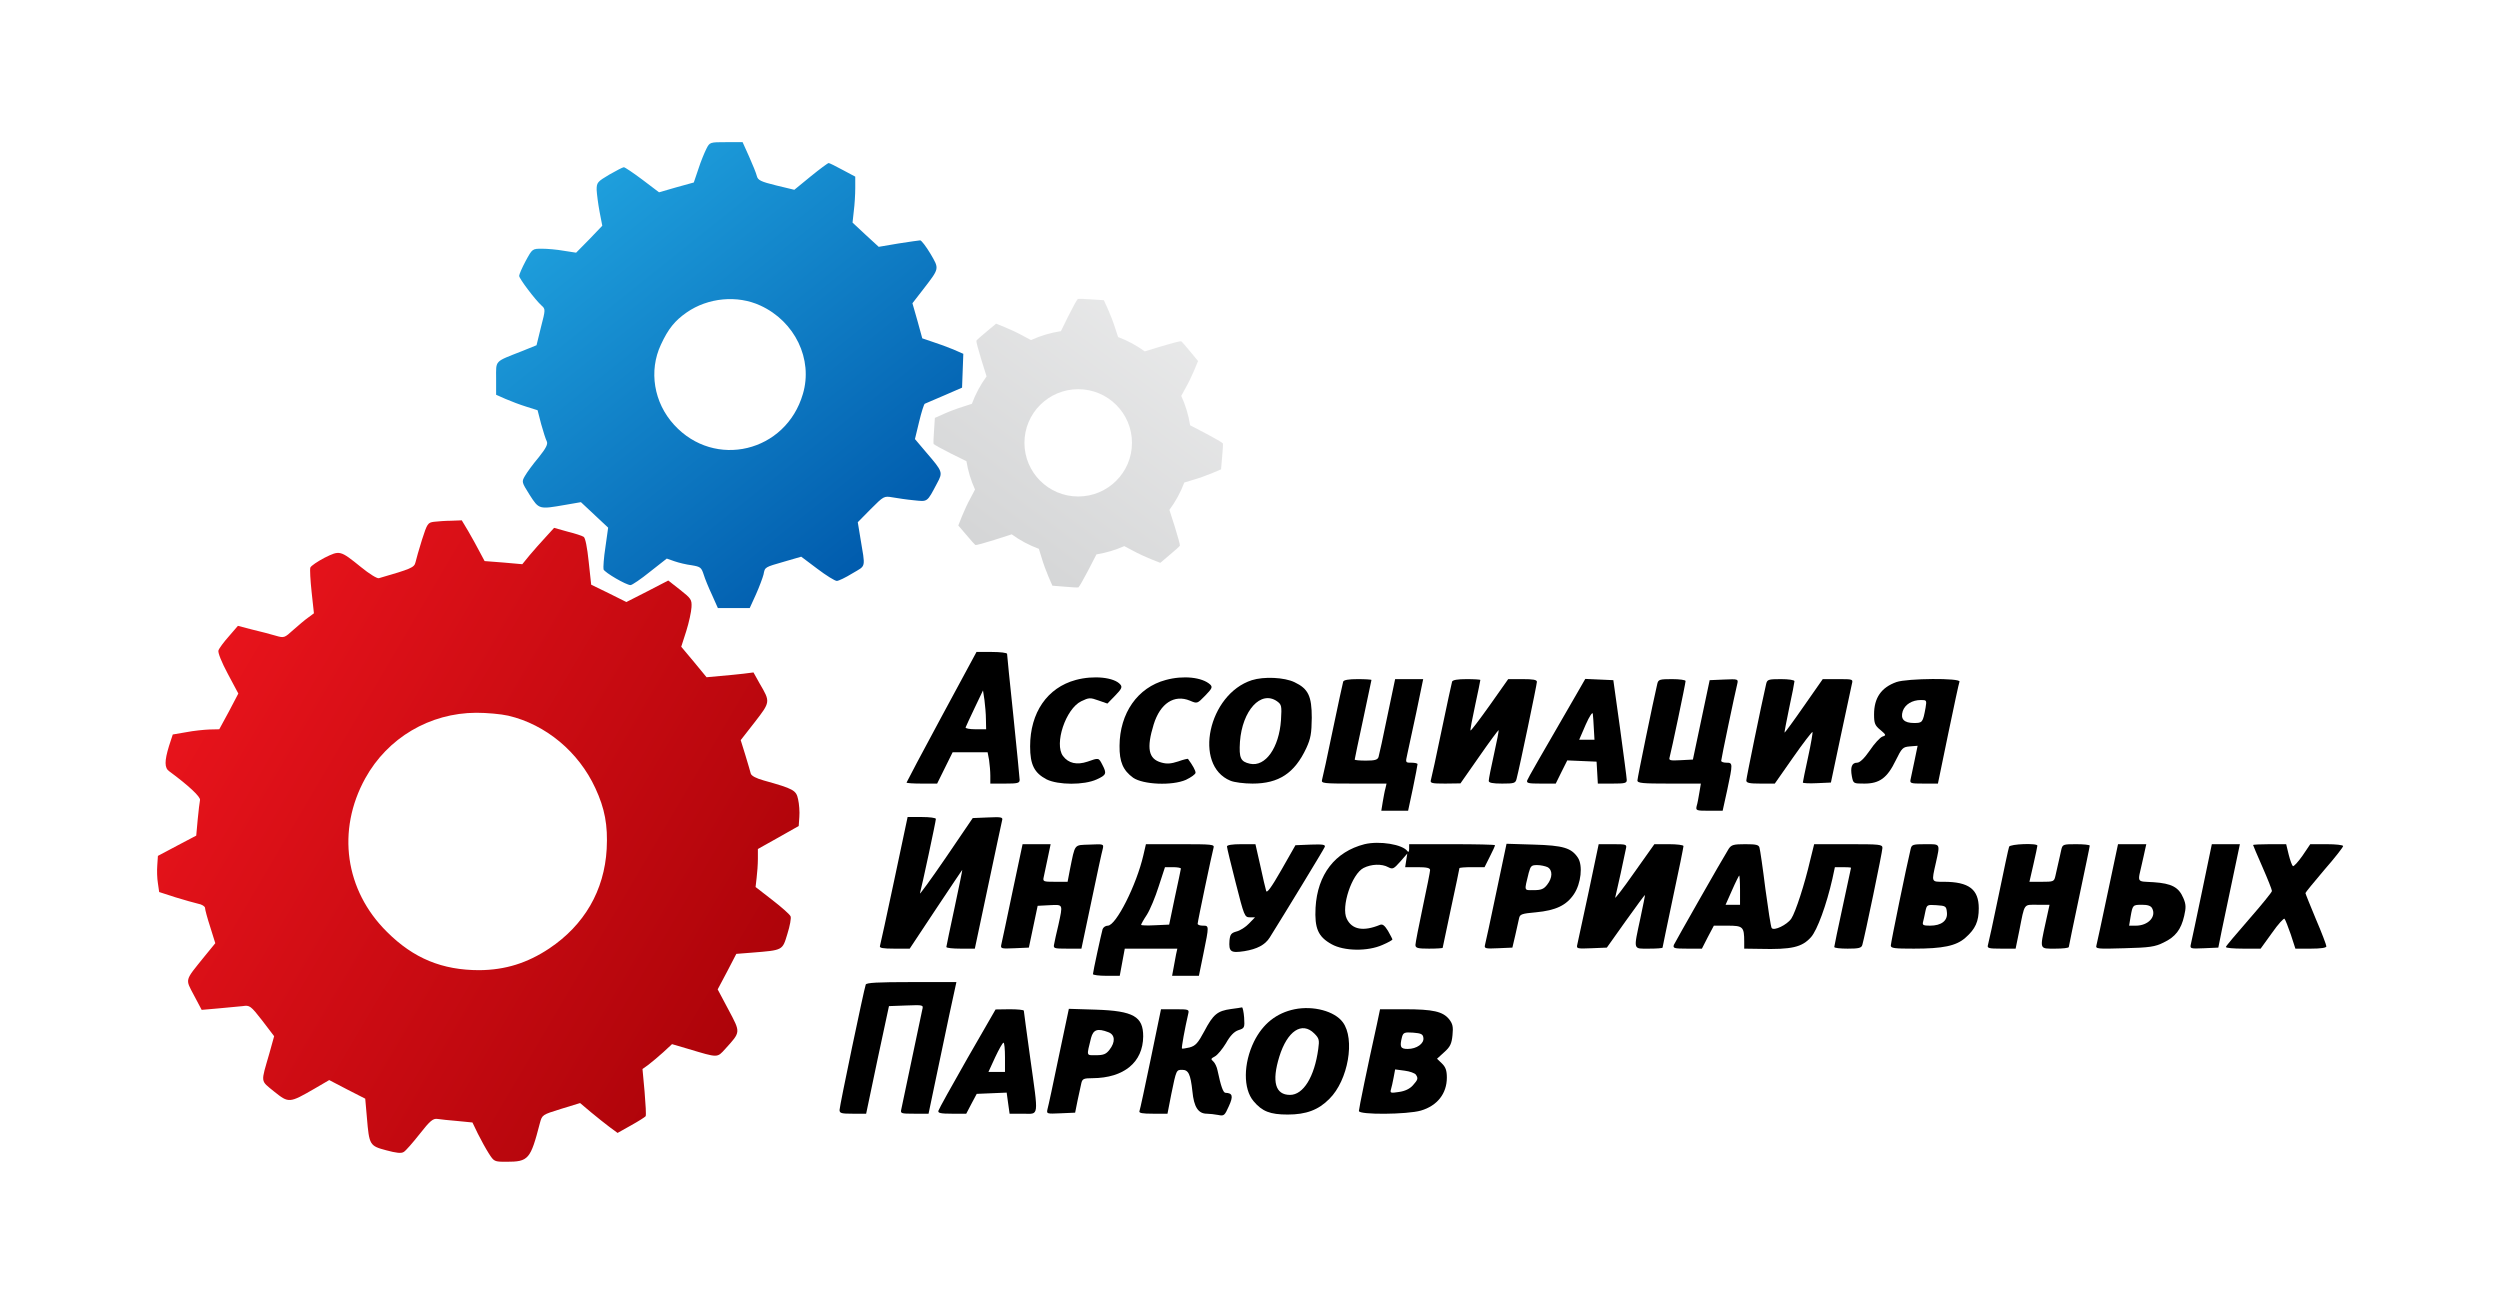 <svg width="255" height="133" viewBox="0 0 255 133" fill="none" xmlns="http://www.w3.org/2000/svg">
<rect width="255" height="133" fill="white"/>
<g clip-path="url(#clip0_674_501)">
<path d="M72.049 15.182C71.857 15.566 71.473 16.482 71.238 17.228L70.768 18.613L68.995 19.103L67.222 19.615L65.534 18.336C64.595 17.633 63.74 17.057 63.633 17.057C63.527 17.057 62.864 17.398 62.16 17.803C60.942 18.528 60.857 18.613 60.857 19.359C60.878 19.785 61.006 20.787 61.156 21.597L61.433 23.025L60.109 24.41L58.763 25.774L57.524 25.582C56.819 25.454 55.816 25.369 55.282 25.369C54.299 25.369 54.299 25.369 53.615 26.626C53.252 27.308 52.953 27.99 52.953 28.139C52.953 28.416 54.598 30.59 55.239 31.166C55.645 31.528 55.645 31.57 55.175 33.382L54.726 35.215L53.252 35.812C50.39 36.941 50.604 36.707 50.604 38.603V40.266L51.565 40.692C52.099 40.926 53.06 41.288 53.68 41.48L54.833 41.843L55.196 43.249C55.41 44.016 55.666 44.826 55.773 45.018C55.901 45.295 55.709 45.7 54.94 46.659C54.363 47.341 53.744 48.193 53.551 48.534C53.188 49.153 53.21 49.174 54.021 50.474C54.983 51.966 54.961 51.966 57.653 51.497L59.255 51.22L60.643 52.52L62.031 53.82L61.754 55.802C61.583 56.889 61.519 57.911 61.562 58.082C61.69 58.402 63.868 59.68 64.317 59.68C64.466 59.68 65.385 59.062 66.303 58.316L68.012 56.974L68.803 57.251C69.23 57.4 70.02 57.592 70.554 57.656C71.43 57.805 71.537 57.869 71.772 58.593C71.9 59.02 72.284 59.957 72.626 60.682L73.224 62.025H74.847H76.471L77.112 60.618C77.453 59.851 77.795 58.934 77.881 58.593C78.03 57.826 77.966 57.869 80.038 57.272L81.725 56.782L83.37 58.018C84.267 58.7 85.164 59.254 85.357 59.254C85.528 59.254 86.254 58.913 86.937 58.487C88.368 57.634 88.283 58.039 87.749 54.821L87.493 53.266L88.817 51.923C90.141 50.602 90.163 50.58 91.038 50.73C91.53 50.815 92.512 50.964 93.217 51.028C94.648 51.177 94.541 51.262 95.588 49.28C96.186 48.172 96.165 48.108 94.478 46.148L93.324 44.784L93.751 43.015C93.986 42.034 94.243 41.225 94.328 41.182C94.435 41.139 95.311 40.756 96.314 40.33L98.13 39.541L98.194 37.815L98.258 36.089L97.233 35.641C96.678 35.407 95.738 35.066 95.14 34.874L94.072 34.511L93.58 32.721L93.068 30.931L94.157 29.525C95.844 27.329 95.823 27.457 94.905 25.88C94.456 25.134 93.986 24.516 93.858 24.516C93.751 24.516 92.747 24.666 91.637 24.836L89.629 25.177L88.283 23.941L86.959 22.705L87.087 21.533C87.172 20.893 87.236 19.828 87.236 19.189V18.016L85.955 17.334C85.25 16.951 84.609 16.631 84.524 16.631C84.438 16.631 83.605 17.249 82.687 17.995L81.021 19.359L79.162 18.912C77.603 18.528 77.304 18.379 77.197 17.953C77.133 17.675 76.77 16.78 76.407 15.97L75.745 14.5H74.079C72.412 14.5 72.391 14.5 72.049 15.182ZM77.56 31.166C81.085 32.785 82.943 36.643 81.896 40.18C80.166 46.126 72.904 47.874 68.76 43.334C66.688 41.075 66.154 37.836 67.414 35.151C68.162 33.531 68.845 32.7 70.041 31.869C72.22 30.356 75.211 30.079 77.56 31.166Z" fill="url(#paint0_linear_674_501)"/>
<path d="M44.26 53.223C43.64 53.308 43.576 53.393 43.042 55.056C42.743 56.015 42.444 57.059 42.38 57.357C42.252 57.89 41.953 58.018 38.642 58.977C38.45 59.02 37.659 58.529 36.826 57.847C34.69 56.121 34.669 56.121 33.11 56.889C32.383 57.272 31.721 57.72 31.657 57.89C31.593 58.061 31.657 59.19 31.785 60.384L32.02 62.557L31.444 62.984C31.102 63.218 30.44 63.793 29.927 64.241C29.009 65.072 28.987 65.093 28.111 64.838C27.62 64.689 26.552 64.412 25.74 64.22L24.267 63.836L23.348 64.902C22.835 65.477 22.344 66.138 22.28 66.351C22.216 66.564 22.579 67.502 23.241 68.738L24.309 70.741L23.348 72.574L22.365 74.385L21.383 74.407C20.828 74.428 19.759 74.534 18.991 74.684L17.623 74.918L17.239 76.09C16.769 77.625 16.769 78.328 17.26 78.669C19.226 80.118 20.486 81.29 20.4 81.61C20.358 81.802 20.251 82.697 20.165 83.592L20.016 85.233L18.072 86.256L16.107 87.3L16.043 88.238C16 88.77 16.021 89.602 16.107 90.092L16.235 90.987L17.88 91.52C18.777 91.797 19.845 92.095 20.208 92.18C20.593 92.244 20.913 92.457 20.913 92.607C20.913 92.777 21.148 93.651 21.447 94.567L21.96 96.208L20.828 97.593C18.82 100.087 18.884 99.81 19.781 101.515L20.571 103.007L22.28 102.857C23.241 102.772 24.352 102.666 24.758 102.623C25.463 102.516 25.57 102.58 26.744 104.093L27.962 105.692L27.471 107.461C26.595 110.508 26.531 110.167 27.962 111.339C29.457 112.533 29.5 112.533 32.084 111.041L33.58 110.167L35.416 111.126L37.254 112.064L37.424 114.003C37.659 116.795 37.702 116.88 39.389 117.328C40.415 117.605 40.927 117.669 41.184 117.498C41.376 117.392 42.102 116.561 42.807 115.666C43.875 114.302 44.174 114.067 44.623 114.131C44.922 114.174 45.84 114.28 46.673 114.344L48.19 114.493L48.745 115.644C49.066 116.284 49.557 117.179 49.856 117.648C50.39 118.479 50.411 118.5 51.65 118.5C53.914 118.5 54.107 118.266 55.068 114.557C55.303 113.705 55.303 113.705 57.225 113.108L59.169 112.511L60.28 113.449C60.899 113.961 61.754 114.643 62.181 114.962L62.992 115.559L64.359 114.792C65.129 114.366 65.791 113.939 65.855 113.854C65.919 113.748 65.855 112.639 65.748 111.361L65.534 109.038L66.132 108.611C66.453 108.356 67.136 107.802 67.649 107.333L68.546 106.502L70.212 106.992C73.267 107.908 73.138 107.908 73.972 106.992C75.574 105.223 75.552 105.351 74.313 103.007L73.203 100.918L74.164 99.107L75.104 97.295L76.727 97.167C79.888 96.912 79.803 96.954 80.316 95.249C80.572 94.439 80.721 93.629 80.636 93.459C80.572 93.288 79.739 92.543 78.799 91.818L77.069 90.475L77.176 89.538C77.24 89.026 77.304 88.153 77.304 87.598V86.597L79.397 85.425L81.469 84.252L81.533 83.315C81.576 82.803 81.512 81.993 81.405 81.525C81.213 80.608 80.956 80.459 77.902 79.607C77.133 79.393 76.642 79.138 76.578 78.903C76.535 78.712 76.278 77.859 76.022 77.007L75.552 75.493L76.983 73.661C78.585 71.593 78.585 71.593 77.496 69.739L76.855 68.588L75.851 68.716C75.296 68.78 74.228 68.887 73.459 68.951L72.07 69.079L70.789 67.523L69.486 65.967L69.999 64.369C70.276 63.495 70.511 62.387 70.533 61.939C70.575 61.151 70.49 61.044 69.358 60.149L68.162 59.212L66.026 60.32L63.89 61.407L62.095 60.511L60.301 59.638L60.045 57.272C59.895 55.844 59.703 54.843 59.532 54.757C59.383 54.651 58.656 54.416 57.887 54.225L56.52 53.841L55.645 54.8C55.175 55.312 54.427 56.143 54.021 56.633L53.274 57.549L51.351 57.379L49.429 57.23L48.916 56.27C48.638 55.738 48.126 54.8 47.763 54.182L47.1 53.074L46.011 53.116C45.434 53.116 44.644 53.18 44.26 53.223ZM51.843 73C55.666 73.895 59.02 76.687 60.728 80.395C61.69 82.462 62.01 84.167 61.882 86.597C61.647 90.838 59.596 94.354 56.029 96.741C53.786 98.233 51.543 98.936 48.895 98.957C45.114 98.957 42.188 97.764 39.475 95.057C35.181 90.816 34.327 84.7 37.254 79.393C39.539 75.259 43.832 72.723 48.574 72.702C49.642 72.702 51.095 72.829 51.843 73Z" fill="url(#paint1_linear_674_501)"/>
<path d="M96.036 73.107C94.071 76.751 92.469 79.777 92.469 79.82C92.469 79.884 93.174 79.926 94.028 79.926H95.588L96.378 78.328L97.168 76.73H98.963H100.736L100.885 77.518C100.949 77.966 101.013 78.69 101.013 79.116V79.926H102.509C103.79 79.926 104.004 79.884 104.004 79.543C104.004 79.351 103.705 76.41 103.363 73.021C103 69.633 102.722 66.777 102.722 66.692C102.722 66.585 102.017 66.5 101.163 66.5H99.603L96.036 73.107ZM100.565 73.362L100.586 74.385H99.497C98.899 74.385 98.45 74.3 98.493 74.193C98.535 74.087 98.941 73.192 99.411 72.212L100.266 70.421L100.415 71.402C100.479 71.934 100.565 72.808 100.565 73.362Z" fill="black"/>
<path d="M109.728 69.356C106.823 70.144 105.072 72.68 105.072 76.133C105.072 78.008 105.499 78.839 106.759 79.5C107.934 80.075 110.561 80.097 111.864 79.5C112.847 79.052 112.911 78.903 112.441 78.008C112.057 77.262 112.078 77.284 110.924 77.689C109.835 78.051 108.981 77.859 108.425 77.113C107.507 75.877 108.703 72.297 110.284 71.529C111.074 71.146 111.202 71.146 112.035 71.444L112.954 71.764L113.744 70.954C114.406 70.272 114.492 70.08 114.278 69.825C113.659 69.079 111.544 68.866 109.728 69.356Z" fill="black"/>
<path d="M118.913 69.356C116.03 70.123 114.214 72.744 114.193 76.069C114.171 77.71 114.556 78.584 115.581 79.329C116.606 80.033 119.554 80.161 120.964 79.543C121.498 79.287 121.946 78.967 121.946 78.818C121.946 78.584 121.647 78.051 121.178 77.412C121.156 77.369 120.708 77.475 120.174 77.667C119.447 77.902 119.02 77.944 118.443 77.774C117.14 77.412 116.927 76.325 117.674 73.895C118.337 71.743 119.768 70.805 121.37 71.466C122.117 71.785 122.117 71.785 122.929 70.954C123.634 70.23 123.698 70.08 123.442 69.825C122.63 69.079 120.708 68.866 118.913 69.356Z" fill="black"/>
<path d="M127.692 69.377C123.249 70.805 121.69 78.051 125.492 79.628C125.877 79.798 126.902 79.926 127.756 79.926C130.448 79.926 132.05 78.861 133.246 76.303C133.695 75.323 133.78 74.811 133.801 73.213C133.801 70.997 133.438 70.251 132.05 69.59C131.003 69.079 128.91 68.993 127.692 69.377ZM130.256 71.529C130.726 71.871 130.747 71.998 130.661 73.448C130.469 76.261 129.081 78.243 127.5 77.902C126.539 77.689 126.368 77.326 126.475 75.664C126.71 72.467 128.611 70.379 130.256 71.529Z" fill="black"/>
<path d="M137.005 69.526C136.963 69.675 136.471 71.913 135.937 74.492C135.403 77.07 134.912 79.351 134.848 79.543C134.741 79.905 134.997 79.926 138.073 79.926H141.427L141.32 80.395C141.235 80.672 141.128 81.29 141.042 81.78L140.893 82.697H142.26H143.627L144.118 80.395C144.375 79.138 144.588 78.051 144.588 77.944C144.588 77.859 144.31 77.795 143.969 77.795C143.349 77.795 143.349 77.795 143.541 76.943C143.648 76.474 144.054 74.556 144.46 72.68L145.165 69.27H143.734H142.303L141.512 73.043C141.085 75.131 140.679 77.007 140.615 77.198C140.53 77.497 140.252 77.582 139.334 77.582C138.693 77.582 138.18 77.539 138.18 77.475C138.18 77.412 138.565 75.579 139.034 73.405C139.504 71.21 139.889 69.398 139.889 69.356C139.889 69.313 139.269 69.27 138.5 69.27C137.561 69.27 137.069 69.356 137.005 69.526Z" fill="black"/>
<path d="M148.113 69.526C148.07 69.675 147.579 71.913 147.045 74.492C146.511 77.07 146.019 79.351 145.955 79.543C145.849 79.884 146.019 79.926 147.408 79.926L148.967 79.905L150.89 77.156C151.936 75.643 152.833 74.449 152.855 74.471C152.897 74.513 152.684 75.621 152.385 76.943C152.086 78.264 151.851 79.479 151.851 79.649C151.851 79.841 152.214 79.926 153.218 79.926C154.457 79.926 154.585 79.884 154.692 79.436C155.012 78.221 156.764 69.803 156.764 69.547C156.764 69.334 156.379 69.27 155.29 69.27H153.837L151.958 71.934C150.911 73.405 150.035 74.556 149.992 74.513C149.95 74.471 150.163 73.32 150.462 71.956C150.761 70.57 150.996 69.42 150.996 69.356C150.996 69.313 150.377 69.27 149.608 69.27C148.668 69.27 148.177 69.356 148.113 69.526Z" fill="black"/>
<path d="M160.865 70.698C156.956 77.454 155.888 79.308 155.781 79.585C155.674 79.884 155.888 79.926 157.169 79.926H158.686L159.263 78.754L159.861 77.561L161.356 77.625L162.851 77.689L162.915 78.797L162.979 79.926H164.474C165.735 79.926 165.948 79.884 165.927 79.543C165.927 79.351 165.606 76.964 165.243 74.279L164.56 69.377L163.129 69.313L161.698 69.249L160.865 70.698ZM162.573 74.343L162.637 75.451H161.847H161.078L161.74 73.916C162.125 73.043 162.445 72.574 162.467 72.808C162.488 73.021 162.552 73.725 162.573 74.343Z" fill="black"/>
<path d="M169.046 69.739C168.64 71.466 167.017 79.351 167.017 79.607C167.017 79.884 167.551 79.926 170.242 79.926H173.489L173.339 80.821C173.254 81.333 173.147 81.951 173.062 82.207C172.955 82.675 172.997 82.697 174.343 82.697H175.71L176.18 80.566C176.757 77.859 176.757 77.795 176.095 77.795C175.796 77.795 175.561 77.71 175.561 77.603C175.561 77.412 176.97 70.677 177.205 69.739C177.312 69.27 177.291 69.249 175.86 69.313L174.386 69.377L173.531 73.426L172.677 77.475L171.438 77.539C170.306 77.603 170.199 77.561 170.306 77.22C170.456 76.708 171.929 69.718 171.929 69.462C171.929 69.356 171.31 69.27 170.541 69.27C169.281 69.27 169.153 69.313 169.046 69.739Z" fill="black"/>
<path d="M180.153 69.739C179.661 71.871 178.124 79.372 178.124 79.607C178.124 79.862 178.444 79.926 179.576 79.926H181.029L182.908 77.241C183.933 75.77 184.831 74.62 184.873 74.662C184.916 74.705 184.724 75.856 184.425 77.22C184.126 78.584 183.891 79.756 183.891 79.82C183.891 79.884 184.532 79.926 185.322 79.884L186.753 79.82L187.757 75.067C188.312 72.446 188.825 70.059 188.889 69.782C189.017 69.27 189.017 69.27 187.479 69.27H185.92L183.998 72.02C182.951 73.533 182.054 74.748 182.032 74.726C181.99 74.705 182.225 73.554 182.502 72.19C182.801 70.826 183.036 69.59 183.036 69.484C183.036 69.356 182.438 69.27 181.648 69.27C180.388 69.27 180.26 69.313 180.153 69.739Z" fill="black"/>
<path d="M193.439 69.569C191.88 70.123 191.154 71.189 191.154 72.872C191.154 73.767 191.239 74.002 191.794 74.449C192.392 74.961 192.414 75.003 192.008 75.131C191.773 75.216 191.196 75.834 190.726 76.538C190.15 77.369 189.701 77.795 189.423 77.795C188.889 77.795 188.719 78.243 188.889 79.18C189.039 79.926 189.039 79.926 190.171 79.926C191.709 79.926 192.499 79.351 193.354 77.582C193.995 76.282 194.08 76.197 194.806 76.133L195.597 76.069L195.297 77.518C195.127 78.307 194.956 79.18 194.892 79.436C194.785 79.905 194.828 79.926 196.216 79.926H197.668L198.715 74.854C199.292 72.084 199.804 69.675 199.869 69.526C199.997 69.143 194.55 69.185 193.439 69.569ZM196.408 72.19C196.131 73.703 196.088 73.746 195.233 73.746C194.208 73.746 193.824 73.341 194.08 72.531C194.315 71.849 195.041 71.402 195.938 71.402C196.515 71.402 196.536 71.423 196.408 72.19Z" fill="black"/>
<path d="M91.209 89.793C90.461 93.331 89.799 96.357 89.757 96.485C89.671 96.698 90.056 96.762 91.209 96.762H92.79L95.46 92.734C96.934 90.518 98.151 88.707 98.151 88.728C98.172 88.749 97.809 90.497 97.361 92.607C96.912 94.716 96.528 96.507 96.528 96.592C96.528 96.698 97.19 96.762 97.98 96.762H99.433L100.778 90.412C101.505 86.938 102.167 83.912 102.21 83.698C102.316 83.357 102.188 83.315 100.778 83.379L99.219 83.443L96.464 87.492C94.947 89.708 93.751 91.349 93.836 91.115C94.029 90.454 95.46 83.762 95.46 83.528C95.46 83.421 94.819 83.336 94.029 83.336H92.576L91.209 89.793Z" fill="black"/>
<path d="M139.184 86.107C136.172 86.874 134.378 89.197 134.186 92.585C134.079 94.695 134.442 95.547 135.831 96.315C137.091 97.018 139.505 97.061 141.021 96.379C141.577 96.144 142.025 95.888 142.025 95.825C142.025 95.761 141.811 95.377 141.577 94.951C141.235 94.397 141.021 94.226 140.765 94.333C139.056 95.036 137.903 94.823 137.369 93.715C136.77 92.5 137.881 89.154 139.077 88.536C139.868 88.131 140.936 88.088 141.598 88.451C142.046 88.685 142.153 88.643 142.815 87.897L143.542 87.066L143.435 87.748L143.328 88.451H144.588C145.55 88.451 145.87 88.536 145.87 88.749C145.87 88.92 145.528 90.603 145.122 92.521C144.716 94.439 144.375 96.187 144.375 96.379C144.375 96.698 144.588 96.762 145.763 96.762C146.532 96.762 147.152 96.72 147.152 96.677C147.152 96.634 147.536 94.823 148.006 92.628C148.476 90.454 148.86 88.621 148.86 88.557C148.86 88.493 149.437 88.451 150.142 88.451H151.424L151.958 87.385C152.257 86.81 152.492 86.277 152.492 86.213C152.492 86.149 150.526 86.107 148.113 86.107H143.734V86.575C143.734 86.853 143.67 86.959 143.563 86.831C143.093 86.128 140.701 85.744 139.184 86.107Z" fill="black"/>
<path d="M103.278 90.944C102.722 93.629 102.209 96.016 102.145 96.293C102.039 96.762 102.06 96.784 103.491 96.72L104.944 96.656L105.392 94.525L105.841 92.393L107.058 92.329C108.468 92.266 108.425 92.18 107.955 94.354C107.763 95.143 107.571 96.016 107.528 96.272C107.421 96.741 107.464 96.762 108.853 96.762H110.305L111.33 91.903C111.886 89.239 112.398 86.853 112.484 86.575C112.591 86.085 112.569 86.085 111.138 86.149C109.515 86.213 109.686 86 109.13 88.707L108.895 89.943H107.614C106.417 89.943 106.353 89.921 106.46 89.453C106.524 89.197 106.695 88.344 106.866 87.534L107.165 86.107H105.734H104.303L103.278 90.944Z" fill="black"/>
<path d="M116.628 87.215C115.923 90.284 113.83 94.418 112.997 94.418C112.762 94.418 112.527 94.588 112.463 94.78C112.313 95.313 111.48 99.149 111.48 99.362C111.48 99.448 112.099 99.533 112.847 99.533H114.214L114.47 98.147L114.727 96.762H117.397H120.088L119.96 97.338C119.896 97.679 119.789 98.297 119.704 98.723L119.554 99.533H120.921H122.288L122.758 97.231C123.335 94.397 123.335 94.418 122.694 94.418C122.395 94.418 122.16 94.333 122.16 94.226C122.16 93.992 123.634 87.002 123.783 86.469C123.89 86.128 123.634 86.107 120.387 86.107H116.884L116.628 87.215ZM120.451 88.6C120.43 88.707 120.174 90.007 119.832 91.541L119.255 94.311L117.824 94.375C117.034 94.418 116.393 94.397 116.393 94.333C116.393 94.269 116.649 93.8 116.991 93.288C117.311 92.777 117.845 91.498 118.187 90.412L118.828 88.451H119.64C120.088 88.451 120.451 88.515 120.451 88.6Z" fill="black"/>
<path d="M125.15 86.341C125.15 86.469 125.556 88.153 126.048 90.07C126.902 93.416 126.945 93.566 127.479 93.566H128.013L127.393 94.205C127.051 94.567 126.475 94.93 126.112 95.015C125.578 95.164 125.471 95.313 125.407 95.931C125.321 97.082 125.535 97.231 126.923 97.018C128.226 96.805 129.038 96.379 129.508 95.633C131.003 93.246 135.04 86.618 135.126 86.384C135.211 86.149 134.933 86.107 133.694 86.149L132.135 86.213L130.704 88.728C129.657 90.561 129.209 91.157 129.145 90.859C129.081 90.646 128.803 89.495 128.547 88.28L128.055 86.107H126.603C125.684 86.107 125.15 86.192 125.15 86.341Z" fill="black"/>
<path d="M152.62 91.029C152.043 93.779 151.53 96.187 151.466 96.4C151.381 96.741 151.509 96.784 152.812 96.72L154.264 96.656L154.563 95.377C154.713 94.674 154.884 93.907 154.948 93.651C155.033 93.246 155.247 93.182 156.678 93.054C158.686 92.862 159.775 92.351 160.544 91.2C161.27 90.113 161.463 88.28 160.95 87.492C160.288 86.49 159.455 86.234 156.443 86.149L153.666 86.064L152.62 91.029ZM157.853 88.451C158.387 88.749 158.365 89.538 157.81 90.241C157.468 90.689 157.191 90.795 156.443 90.795C155.418 90.795 155.46 90.944 155.93 89.026C156.123 88.323 156.208 88.238 156.785 88.238C157.148 88.238 157.618 88.344 157.853 88.451Z" fill="black"/>
<path d="M162.04 90.987C161.463 93.693 160.95 96.08 160.886 96.336C160.779 96.762 160.844 96.784 162.339 96.72L163.898 96.656L165.82 93.949C166.888 92.457 167.764 91.264 167.786 91.285C167.807 91.307 167.593 92.372 167.316 93.672C166.611 96.975 166.547 96.762 168.191 96.762C168.96 96.762 169.58 96.72 169.58 96.656C169.58 96.592 170.071 94.29 170.648 91.52C171.246 88.77 171.716 86.405 171.716 86.298C171.716 86.192 171.054 86.107 170.242 86.107H168.747L166.675 89.026C165.543 90.646 164.667 91.775 164.752 91.541C164.817 91.307 165.052 90.198 165.308 89.09C165.543 87.982 165.778 86.853 165.842 86.575C165.949 86.128 165.906 86.107 164.518 86.107H163.065L162.04 90.987Z" fill="black"/>
<path d="M176.329 86.575C175.624 87.705 170.882 96.059 170.733 96.379C170.626 96.72 170.754 96.762 172.1 96.762H173.595L174.193 95.59L174.813 94.418H176.222C177.782 94.418 177.91 94.525 177.91 96.059V96.762L179.469 96.784C182.78 96.869 183.805 96.613 184.724 95.59C185.365 94.866 186.304 92.287 186.903 89.644L187.159 88.451H187.992C188.44 88.451 188.804 88.472 188.804 88.515C188.804 88.536 188.419 90.347 187.949 92.5C187.479 94.653 187.095 96.507 187.095 96.592C187.095 96.698 187.714 96.762 188.462 96.762C189.594 96.762 189.872 96.698 189.957 96.379C190.192 95.59 192.008 86.874 192.008 86.49C192.008 86.128 191.751 86.107 188.526 86.107H185.044L184.638 87.748C184.083 90.156 183.143 93.054 182.716 93.693C182.289 94.333 180.922 94.993 180.708 94.653C180.623 94.525 180.345 92.713 180.067 90.646C179.811 88.557 179.533 86.682 179.469 86.469C179.405 86.171 179.127 86.107 178.017 86.107C176.821 86.107 176.607 86.171 176.329 86.575ZM177.483 90.795V92.287H176.756H176.009L176.671 90.795C177.034 89.964 177.376 89.303 177.397 89.303C177.44 89.303 177.483 89.964 177.483 90.795Z" fill="black"/>
<path d="M194.892 86.575C194.464 88.344 192.862 96.166 192.862 96.443C192.862 96.72 193.225 96.762 195.212 96.762C198.181 96.762 199.527 96.485 200.467 95.654C201.492 94.759 201.834 93.992 201.834 92.649C201.834 90.71 200.83 89.943 198.266 89.943C196.985 89.943 197.006 90.007 197.455 88.025C197.903 86 197.946 86.107 196.387 86.107C195.126 86.107 194.998 86.149 194.892 86.575ZM198.587 93.075C198.672 93.907 198.031 94.418 196.857 94.418C196.173 94.418 196.066 94.354 196.152 94.034C196.194 93.843 196.323 93.353 196.387 92.969C196.536 92.287 196.558 92.266 197.519 92.329C198.48 92.393 198.523 92.436 198.587 93.075Z" fill="black"/>
<path d="M204.931 86.362C204.866 86.511 204.397 88.749 203.862 91.328C203.328 93.907 202.837 96.187 202.773 96.379C202.666 96.72 202.837 96.762 204.119 96.762H205.593L205.977 94.887C206.533 92.074 206.383 92.287 207.814 92.287H209.053L208.647 94.141C208.049 96.89 208.006 96.762 209.63 96.762C210.399 96.762 211.018 96.698 211.018 96.592C211.018 96.507 211.509 94.184 212.086 91.434C212.663 88.685 213.154 86.362 213.154 86.256C213.154 86.171 212.535 86.107 211.766 86.107C210.441 86.107 210.377 86.128 210.249 86.682C210.185 87.023 210.036 87.62 209.95 88.025C209.865 88.43 209.715 89.026 209.651 89.346C209.523 89.921 209.459 89.943 208.263 89.943H207.002L207.408 88.174C207.622 87.215 207.814 86.362 207.814 86.256C207.814 85.979 205.037 86.085 204.931 86.362Z" fill="black"/>
<path d="M214.991 91.051C214.415 93.779 213.902 96.187 213.838 96.421C213.731 96.784 213.881 96.805 216.7 96.72C219.263 96.656 219.819 96.57 220.673 96.144C221.891 95.569 222.467 94.823 222.788 93.416C222.98 92.585 222.98 92.244 222.702 91.605C222.232 90.497 221.527 90.113 219.669 89.985C217.875 89.879 218.024 90.113 218.494 88.025C218.58 87.62 218.729 87.023 218.793 86.682L218.922 86.107H217.469H216.038L214.991 91.051ZM219.52 92.649C219.968 93.502 219.114 94.418 217.854 94.418H217.17L217.32 93.502C217.533 92.308 217.533 92.287 218.494 92.287C219.071 92.287 219.391 92.393 219.52 92.649Z" fill="black"/>
<path d="M224.603 90.944C224.048 93.629 223.535 96.016 223.471 96.293C223.364 96.762 223.386 96.784 224.817 96.72L226.269 96.656L226.632 94.844C226.846 93.843 227.337 91.477 227.743 89.559L228.469 86.107H227.038H225.607L224.603 90.944Z" fill="black"/>
<path d="M229.815 86.192C229.815 86.234 230.243 87.236 230.777 88.451C231.311 89.666 231.738 90.752 231.738 90.88C231.738 91.008 230.67 92.308 229.388 93.779C228.107 95.249 227.039 96.507 227.039 96.592C227.039 96.698 227.829 96.762 228.811 96.762H230.584L231.738 95.164C232.357 94.269 232.955 93.629 233.019 93.715C233.105 93.8 233.383 94.525 233.66 95.313L234.13 96.762H235.711C236.715 96.762 237.291 96.677 237.291 96.528C237.291 96.4 236.822 95.143 236.223 93.757C235.647 92.372 235.155 91.157 235.155 91.093C235.155 91.029 236.031 89.964 237.078 88.728C238.146 87.513 239 86.405 239 86.298C239 86.192 238.253 86.107 237.334 86.107H235.647L234.856 87.279C234.408 87.918 233.959 88.408 233.874 88.344C233.788 88.28 233.596 87.769 233.447 87.172L233.19 86.107H231.503C230.584 86.107 229.815 86.149 229.815 86.192Z" fill="black"/>
<path d="M88.304 100.428C88.112 100.982 85.634 112.831 85.634 113.215C85.634 113.556 85.826 113.598 86.98 113.598H88.347L89.501 108.1L90.675 102.623L92.427 102.559C94.178 102.495 94.2 102.495 94.072 102.985C94.007 103.262 93.537 105.543 93.004 108.057C92.469 110.572 92 112.852 91.936 113.13C91.829 113.577 91.871 113.598 93.26 113.598H94.712L95.417 110.231C95.802 108.398 96.442 105.372 96.827 103.518L97.553 100.172H92.982C89.501 100.172 88.368 100.236 88.304 100.428Z" fill="black"/>
<path d="M125.556 102.921C124.168 103.113 123.741 103.475 122.844 105.18C122.181 106.416 121.946 106.672 121.327 106.843C120.943 106.928 120.579 106.992 120.558 106.949C120.494 106.885 120.857 104.882 121.199 103.411C121.306 102.964 121.263 102.943 119.875 102.943H118.422L117.375 108.015C116.799 110.785 116.286 113.193 116.222 113.343C116.158 113.534 116.521 113.598 117.61 113.598H119.084L119.469 111.616C119.981 109.123 119.981 109.123 120.579 109.123C121.22 109.123 121.434 109.549 121.626 111.318C121.776 112.916 122.224 113.598 123.1 113.598C123.378 113.598 123.89 113.662 124.253 113.726C124.851 113.854 124.916 113.79 125.343 112.831C125.813 111.808 125.727 111.489 125.001 111.467C124.766 111.467 124.531 110.807 124.189 109.187C124.125 108.825 123.912 108.398 123.741 108.249C123.484 108.036 123.506 107.972 123.912 107.759C124.168 107.631 124.681 107.013 125.044 106.416C125.471 105.649 125.877 105.223 126.325 105.074C126.945 104.882 126.966 104.818 126.902 103.795C126.859 103.22 126.752 102.751 126.688 102.751C126.603 102.772 126.09 102.857 125.556 102.921Z" fill="black"/>
<path d="M132.05 102.943C130.191 103.326 128.803 104.434 127.906 106.246C126.816 108.484 126.795 111.062 127.863 112.32C128.739 113.364 129.55 113.684 131.345 113.684C133.224 113.684 134.485 113.215 135.595 112.085C137.518 110.189 138.244 105.969 136.962 104.264C136.129 103.134 133.951 102.559 132.05 102.943ZM134.057 105.415C134.549 105.905 134.591 106.075 134.463 106.992C134.079 109.826 132.947 111.68 131.58 111.68C130.084 111.68 129.7 110.338 130.49 107.78C131.302 105.159 132.797 104.157 134.057 105.415Z" fill="black"/>
<path d="M98.664 107.972C97.083 110.743 95.759 113.13 95.716 113.3C95.652 113.534 95.951 113.598 97.105 113.598H98.557L99.091 112.575L99.625 111.574L101.163 111.51L102.68 111.446L102.829 112.533L102.979 113.598H104.346C106.012 113.598 105.948 114.131 105.072 107.844C104.73 105.33 104.431 103.198 104.431 103.092C104.431 103.007 103.79 102.943 103 102.943L101.548 102.964L98.664 107.972ZM102.509 107.844V109.336H101.654H100.821L101.505 107.844C101.889 107.034 102.252 106.374 102.359 106.352C102.445 106.352 102.509 107.013 102.509 107.844Z" fill="black"/>
<path d="M107.998 107.759C107.443 110.444 106.93 112.852 106.845 113.13C106.738 113.62 106.759 113.62 108.19 113.556L109.664 113.492L109.92 112.213C110.07 111.51 110.241 110.721 110.305 110.444C110.412 110.039 110.561 109.975 111.437 109.975C114.641 109.954 116.585 108.356 116.606 105.713C116.606 103.689 115.624 103.113 111.8 102.985L109.023 102.9L107.998 107.759ZM113.06 105.287C113.744 105.543 113.787 106.289 113.167 107.077C112.825 107.525 112.548 107.631 111.8 107.631C110.775 107.631 110.818 107.78 111.288 105.862C111.523 105.01 111.95 104.861 113.06 105.287Z" fill="black"/>
<path d="M140.444 104.477C139.462 108.91 138.607 113.087 138.607 113.321C138.607 113.726 143.542 113.684 144.93 113.279C146.596 112.789 147.579 111.552 147.579 109.911C147.579 109.187 147.451 108.846 147.087 108.484L146.575 107.993L147.322 107.311C147.92 106.779 148.07 106.459 148.155 105.585C148.241 104.733 148.177 104.434 147.814 103.966C147.173 103.177 146.19 102.943 143.264 102.943H140.765L140.444 104.477ZM145.186 105.862C145.272 106.438 144.503 106.992 143.584 106.992C142.837 106.992 142.751 106.779 143.008 105.756C143.136 105.33 143.264 105.266 144.14 105.33C144.951 105.393 145.144 105.479 145.186 105.862ZM144.417 109.613C144.674 109.997 144.631 110.125 144.118 110.7C143.798 111.062 143.307 111.297 142.687 111.382C141.854 111.51 141.769 111.489 141.876 111.126C141.94 110.913 142.068 110.359 142.153 109.89L142.303 109.08L143.264 109.208C143.798 109.272 144.311 109.464 144.417 109.613Z" fill="black"/>
<path fill-rule="evenodd" clip-rule="evenodd" d="M121.392 43.378C121.227 42.324 120.919 41.318 120.488 40.379L120.907 39.614C121.189 39.126 121.596 38.287 121.81 37.771L122.201 36.825L121.395 35.849C120.954 35.306 120.544 34.836 120.475 34.807C120.406 34.779 119.528 35.002 118.538 35.3L116.764 35.841C115.935 35.239 115.022 34.745 114.047 34.379L113.747 33.471C113.584 32.932 113.249 32.062 113.018 31.553L112.594 30.621L111.329 30.54C110.63 30.488 110.005 30.464 109.938 30.495C109.87 30.525 109.432 31.316 108.972 32.239L108.214 33.777C107.141 33.941 106.116 34.252 105.162 34.689L104.402 34.283C103.912 34.005 103.069 33.606 102.551 33.397L101.6 33.014L100.628 33.827C100.087 34.272 99.618 34.685 99.59 34.754C99.562 34.823 99.79 35.697 100.095 36.683L100.63 38.393C100.009 39.244 99.502 40.184 99.132 41.188L98.214 41.486C97.674 41.648 96.801 41.978 96.292 42.208L95.357 42.627L95.274 43.89C95.221 44.587 95.197 45.211 95.227 45.278C95.258 45.346 96.05 45.786 96.974 46.249L98.575 47.041C98.741 48.055 99.04 49.025 99.452 49.931L98.999 50.791C98.724 51.283 98.33 52.129 98.124 52.648L97.748 53.6L98.569 54.563C99.018 55.099 99.435 55.564 99.504 55.591C99.574 55.618 100.448 55.382 101.433 55.069L103.194 54.502C104.038 55.114 104.969 55.615 105.965 55.983L106.24 56.87C106.394 57.412 106.714 58.288 106.936 58.8L107.344 59.74L108.607 59.843C109.305 59.907 109.929 59.941 109.998 59.912C110.066 59.882 110.518 59.099 110.994 58.184L111.836 56.549C112.83 56.388 113.782 56.101 114.675 55.705L115.54 56.16C116.033 56.435 116.878 56.828 117.398 57.033L118.351 57.41L119.317 56.59C119.856 56.142 120.322 55.726 120.35 55.657C120.377 55.587 120.142 54.714 119.831 53.731L119.279 52.008C119.907 51.159 120.421 50.221 120.798 49.217L121.667 48.955C122.21 48.805 123.089 48.492 123.604 48.274L124.546 47.874L124.656 46.614C124.724 45.918 124.762 45.295 124.732 45.226C124.703 45.158 123.921 44.701 123.006 44.22L121.392 43.378ZM104.493 45.17C104.493 48.192 106.948 50.642 109.977 50.642C113.006 50.642 115.462 48.192 115.462 45.17C115.462 42.148 113.006 39.698 109.977 39.698C106.948 39.698 104.493 42.148 104.493 45.17Z" fill="url(#paint2_linear_674_501)" fill-opacity="0.5"/>
</g>
<defs>
<linearGradient id="paint0_linear_674_501" x1="90.075" y1="57.424" x2="57.913" y2="17.258" gradientUnits="userSpaceOnUse">
<stop stop-color="#005AAC"/>
<stop offset="1" stop-color="#20A3DF"/>
</linearGradient>
<linearGradient id="paint1_linear_674_501" x1="79.841" y1="100.507" x2="19.629" y2="65.162" gradientUnits="userSpaceOnUse">
<stop stop-color="#AC0309"/>
<stop offset="1" stop-color="#EA141C"/>
</linearGradient>
<linearGradient id="paint2_linear_674_501" x1="99.037" y1="59.923" x2="120.74" y2="30.446" gradientUnits="userSpaceOnUse">
<stop stop-color="#A6A8AA"/>
<stop offset="1" stop-color="#D6D7D8"/>
</linearGradient>
<clipPath id="clip0_674_501">
<rect width="223" height="104" fill="white" transform="translate(16 14.5)"/>
</clipPath>
</defs>
</svg>
